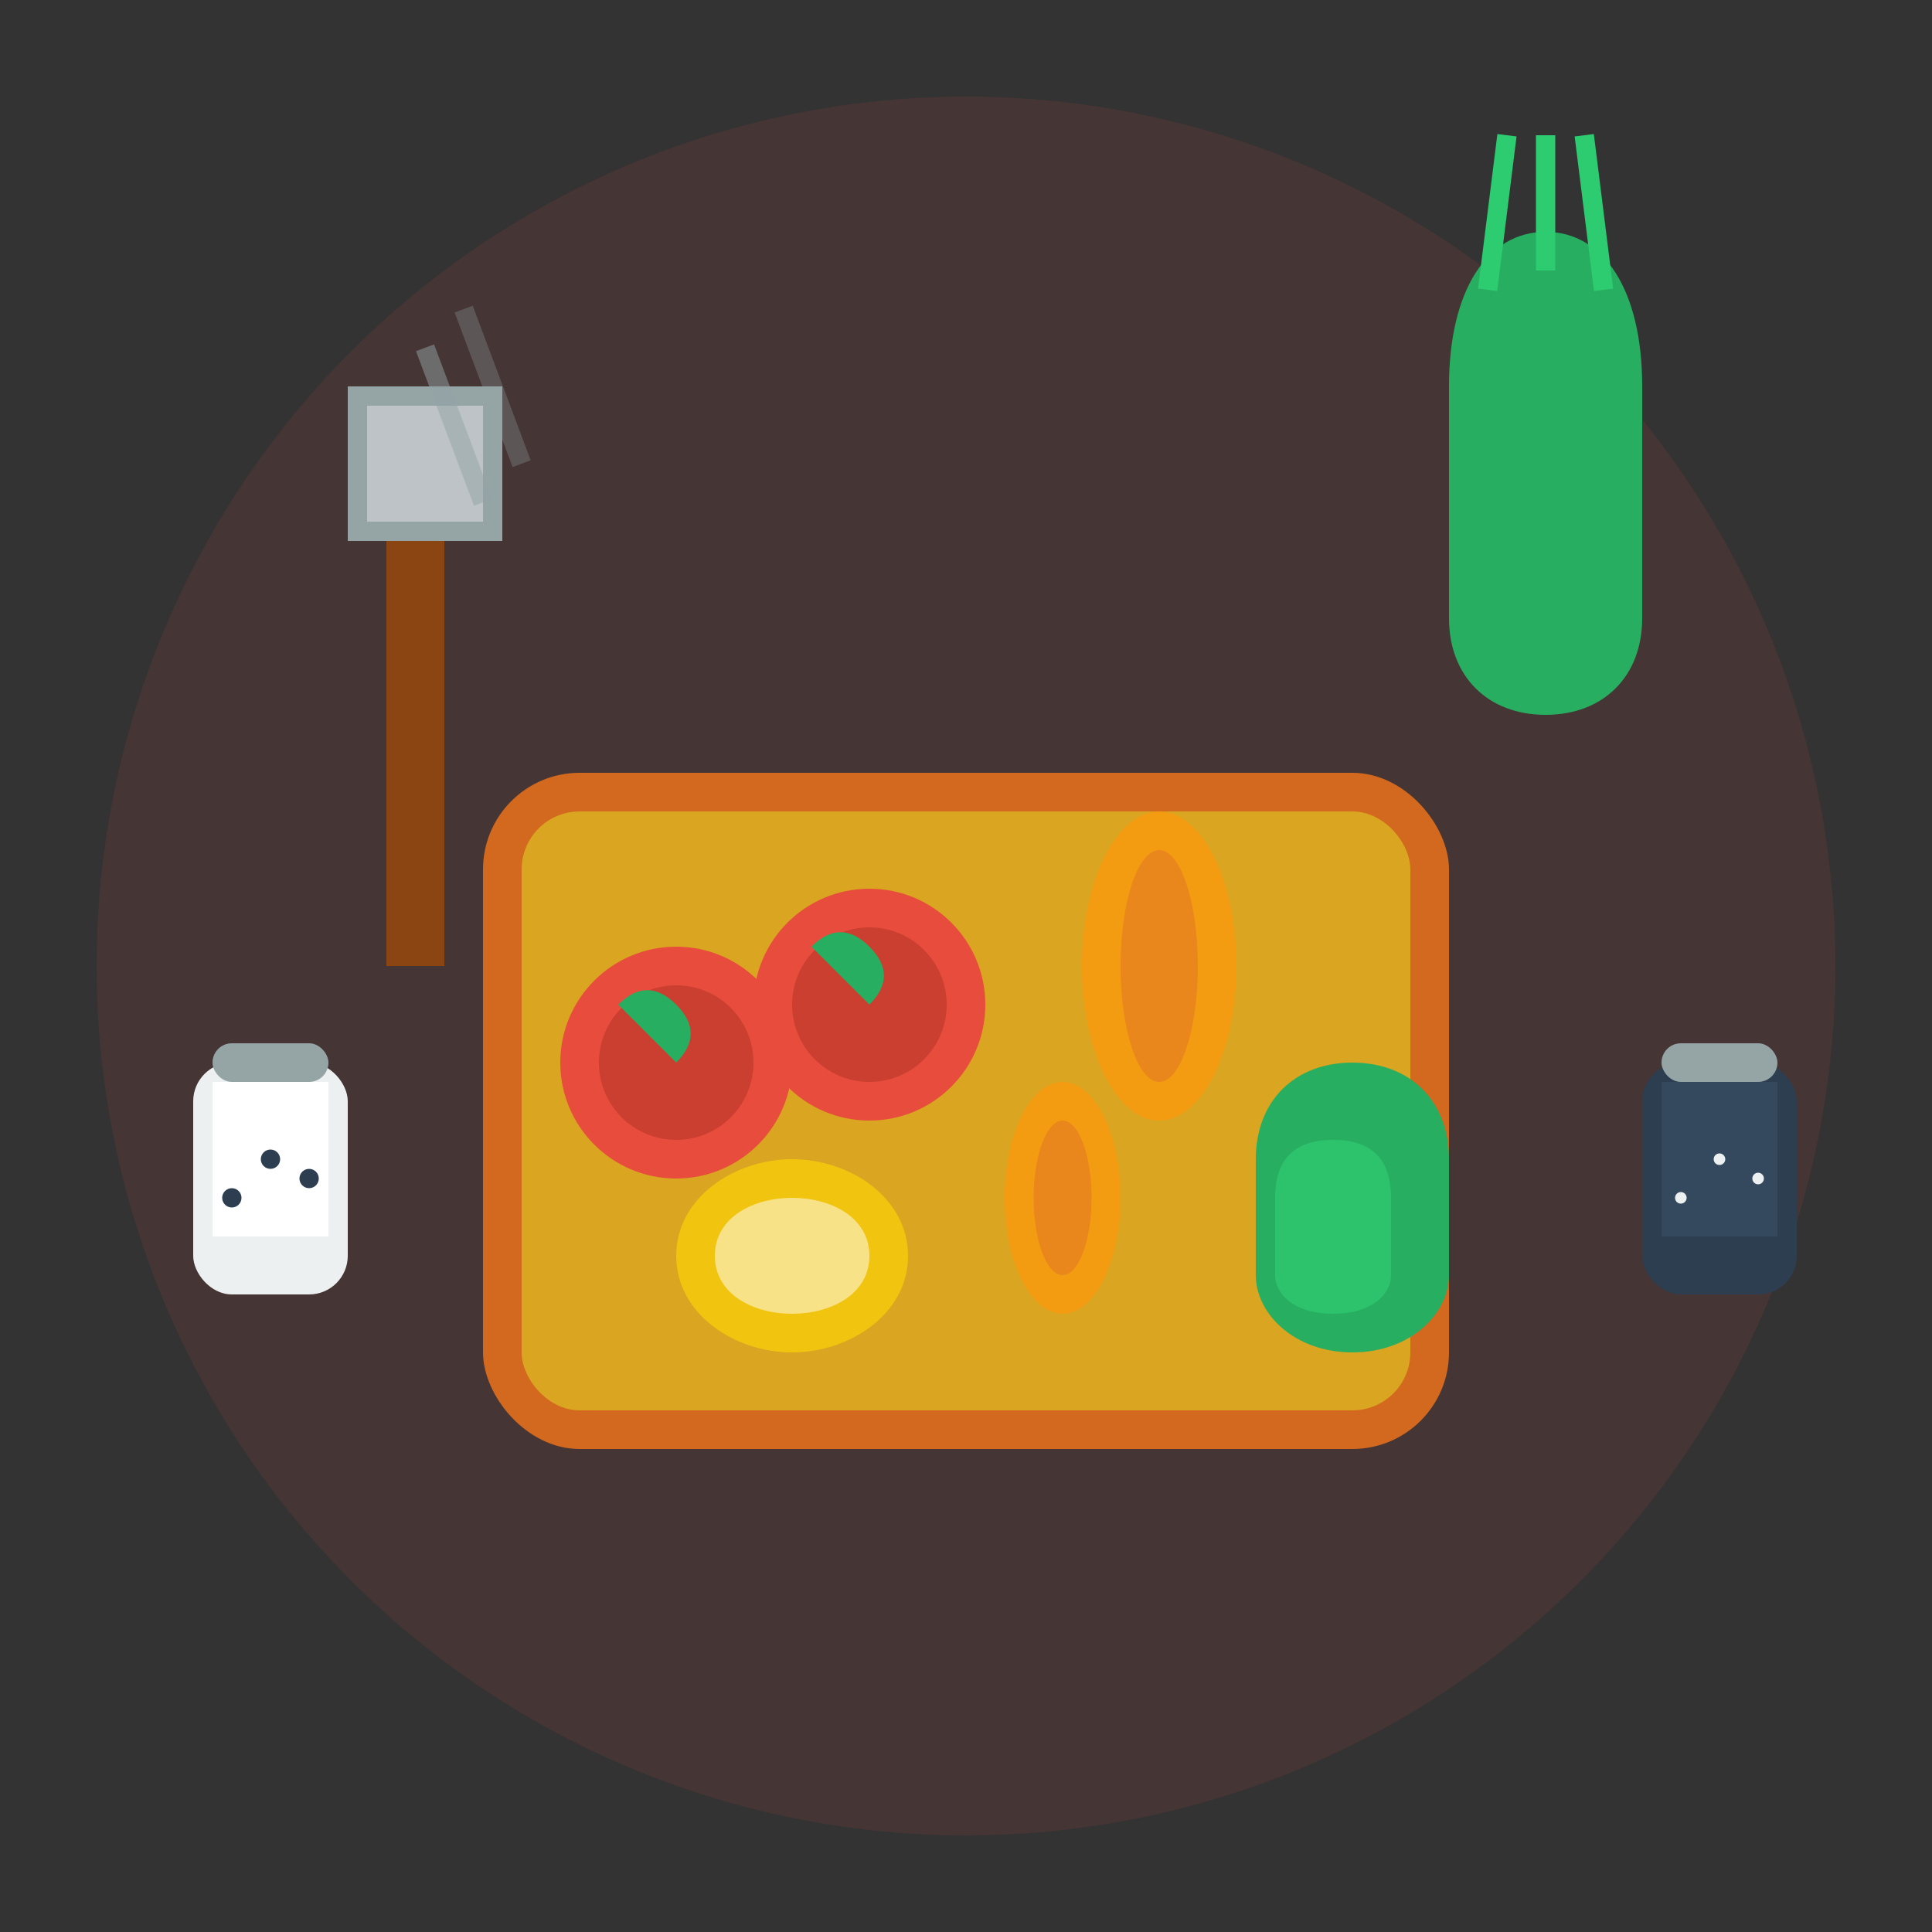 <svg width="100" height="100" viewBox="0 0 100 100" fill="none" xmlns="http://www.w3.org/2000/svg">
  <rect x="0" y="0" width="100" height="100" fill="#333333" stroke="none"/>
  <!-- Background circle -->
  <circle cx="50" cy="50" r="45" fill="#e74c3c" opacity="0.1"/>
  
  <!-- Cutting board -->
  <rect x="25" y="40" width="50" height="35" rx="5" fill="#d2691e"/>
  <rect x="27" y="42" width="46" height="31" rx="3" fill="#daa520"/>
  
  <!-- Vegetables on cutting board -->
  <!-- Tomato slices -->
  <circle cx="35" cy="55" r="6" fill="#e74c3c"/>
  <circle cx="35" cy="55" r="4" fill="#c0392b" opacity="0.7"/>
  <path d="M32 52c1-1 2-1 3 0s1 2 0 3" fill="#27ae60"/>
  
  <circle cx="45" cy="52" r="6" fill="#e74c3c"/>
  <circle cx="45" cy="52" r="4" fill="#c0392b" opacity="0.7"/>
  <path d="M42 49c1-1 2-1 3 0s1 2 0 3" fill="#27ae60"/>
  
  <!-- Carrot pieces -->
  <ellipse cx="60" cy="50" rx="4" ry="8" fill="#f39c12"/>
  <ellipse cx="60" cy="50" rx="2" ry="6" fill="#e67e22" opacity="0.7"/>
  
  <ellipse cx="55" cy="62" rx="3" ry="6" fill="#f39c12"/>
  <ellipse cx="55" cy="62" rx="1.5" ry="4" fill="#e67e22" opacity="0.7"/>
  
  <!-- Onion pieces -->
  <path d="M35 65c0-3 3-5 6-5s6 2 6 5s-3 5-6 5s-6-2-6-5z" fill="#f1c40f"/>
  <path d="M37 65c0-2 2-3 4-3s4 1 4 3s-2 3-4 3s-4-1-4-3z" fill="#fff" opacity="0.5"/>
  
  <!-- Bell pepper pieces -->
  <path d="M65 60c0-3 2-5 5-5s5 2 5 5v6c0 2-2 4-5 4s-5-2-5-4v-6z" fill="#27ae60"/>
  <path d="M66 62c0-2 1-3 3-3s3 1 3 3v4c0 1-1 2-3 2s-3-1-3-2v-4z" fill="#2ecc71" opacity="0.7"/>
  
  <!-- Knife -->
  <rect x="20" y="25" width="3" height="25" fill="#8b4513"/>
  <path d="M18 20l8 0l0 8l-8 0z" fill="#95a5a6"/>
  <path d="M19 21l6 0l0 6l-6 0z" fill="#bdc3c7"/>
  
  <!-- Herbs -->
  <path d="M75 20c0-5 2-8 5-8s5 3 5 8v12c0 3-2 5-5 5s-5-2-5-5v-12z" fill="#27ae60"/>
  <path d="M77 15l1-8M80 14l0-7M83 15l-1-8" stroke="#2ecc71" stroke-width="1"/>
  
  <!-- Salt and pepper shakers -->
  <rect x="10" y="55" width="8" height="12" rx="2" fill="#ecf0f1"/>
  <rect x="11" y="56" width="6" height="8" fill="#fff"/>
  <circle cx="14" cy="60" r="0.5" fill="#2c3e50"/>
  <circle cx="12" cy="62" r="0.5" fill="#2c3e50"/>
  <circle cx="16" cy="61" r="0.5" fill="#2c3e50"/>
  <rect x="11" y="54" width="6" height="2" rx="1" fill="#95a5a6"/>
  
  <rect x="85" y="55" width="8" height="12" rx="2" fill="#2c3e50"/>
  <rect x="86" y="56" width="6" height="8" fill="#34495e"/>
  <circle cx="89" cy="60" r="0.3" fill="#ecf0f1"/>
  <circle cx="87" cy="62" r="0.3" fill="#ecf0f1"/>
  <circle cx="91" cy="61" r="0.3" fill="#ecf0f1"/>
  <rect x="86" y="54" width="6" height="2" rx="1" fill="#95a5a6"/>
  
  <!-- Chopping motion lines -->
  <path d="M22 18l3 8" stroke="#95a5a6" stroke-width="1" opacity="0.5"/>
  <path d="M24 16l3 8" stroke="#95a5a6" stroke-width="1" opacity="0.3"/>
</svg>
